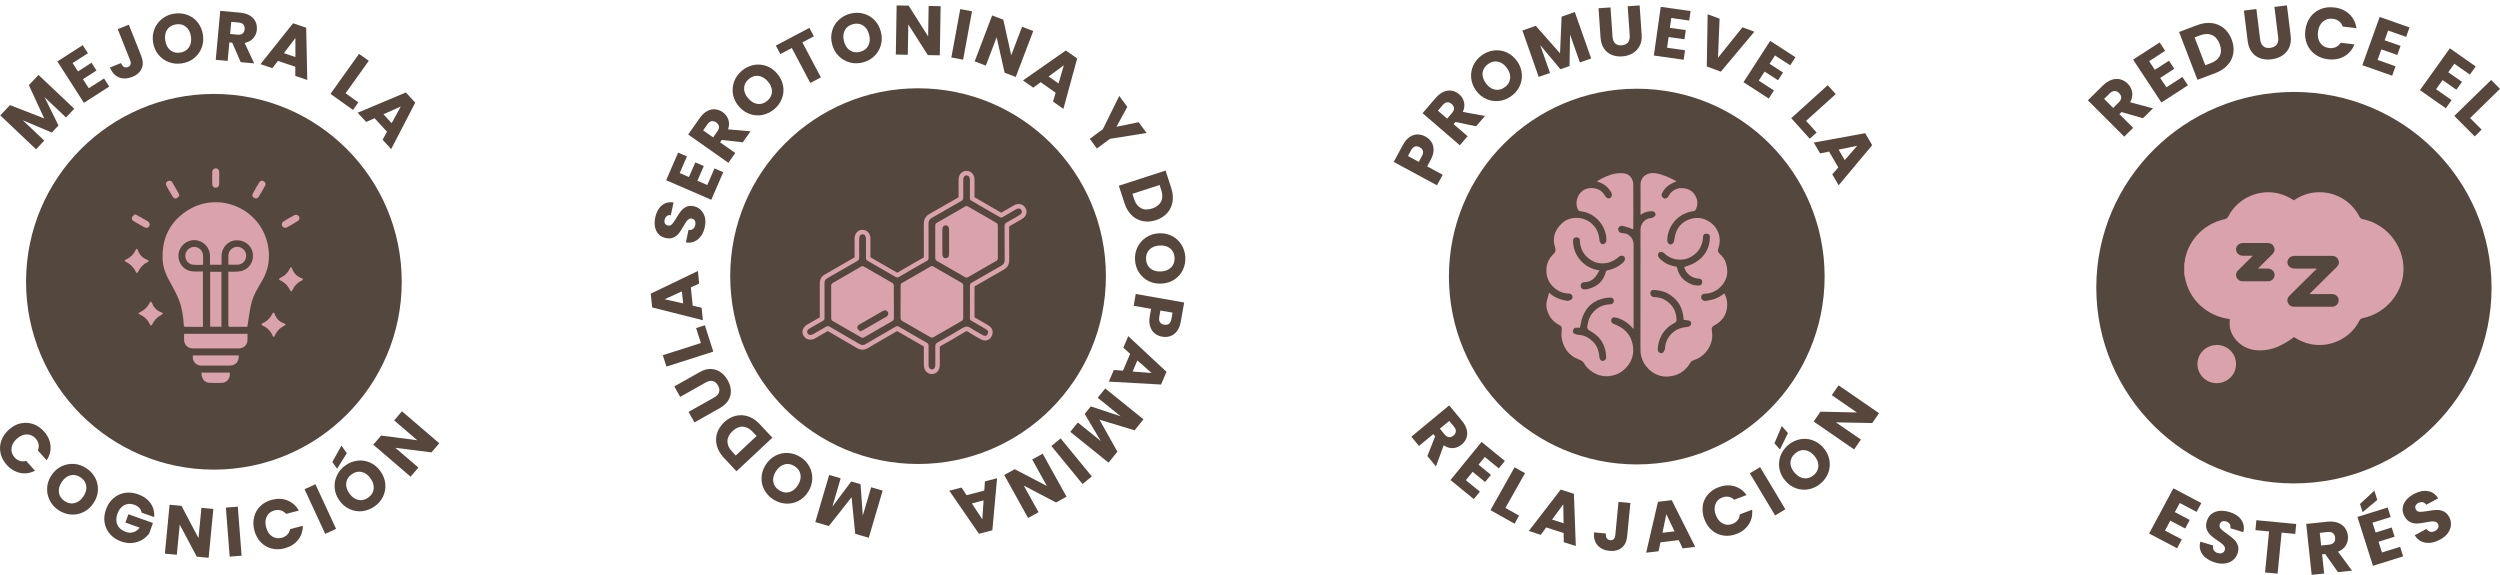 <svg xmlns="http://www.w3.org/2000/svg" fill="none" viewBox="0 0 461 106" height="106" width="461">
<path fill="#54473D" d="M39.442 86.6C58.573 86.6 74.082 71.091 74.082 51.96C74.082 32.829 58.573 17.32 39.442 17.32C20.311 17.32 4.802 32.829 4.802 51.96C4.802 71.091 20.311 86.6 39.442 86.6Z"></path>
<path fill="#56463B" d="M3.792 78.08C4.572 77.9 5.342 77.94 6.092 78.19C6.842 78.44 7.512 78.9 8.102 79.55C8.822 80.35 9.222 81.23 9.312 82.18C9.402 83.13 9.162 84.03 8.602 84.87L6.982 83.06C7.142 82.67 7.192 82.29 7.112 81.91C7.042 81.53 6.862 81.18 6.582 80.87C6.132 80.36 5.582 80.11 4.952 80.11C4.322 80.11 3.702 80.38 3.112 80.9C2.522 81.43 2.192 82.01 2.122 82.64C2.052 83.27 2.242 83.84 2.692 84.35C2.972 84.66 3.302 84.88 3.672 84.99C4.042 85.11 4.422 85.1 4.832 84.99L6.452 86.8C5.552 87.26 4.632 87.4 3.702 87.2C2.772 87 1.942 86.51 1.232 85.71C0.642 85.06 0.272 84.34 0.102 83.56C-0.068 82.78 -0.028 82.02 0.242 81.26C0.512 80.5 0.962 79.83 1.632 79.23C2.302 78.63 3.022 78.24 3.802 78.06L3.792 78.08Z"></path>
<path fill="#56463B" d="M9.172 92.27C8.802 91.55 8.642 90.77 8.692 89.95C8.742 89.13 9.012 88.35 9.512 87.61C10.002 86.87 10.622 86.33 11.362 85.98C12.102 85.63 12.882 85.49 13.692 85.55C14.502 85.62 15.262 85.89 15.972 86.37C16.682 86.85 17.212 87.45 17.582 88.17C17.952 88.89 18.102 89.66 18.052 90.48C18.002 91.3 17.722 92.07 17.222 92.8C16.732 93.54 16.112 94.08 15.372 94.44C14.632 94.8 13.862 94.94 13.052 94.88C12.242 94.81 11.492 94.54 10.782 94.07C10.072 93.6 9.532 92.99 9.172 92.27ZM13.762 92.77C14.392 92.61 14.932 92.21 15.372 91.55C15.822 90.89 16.002 90.23 15.902 89.6C15.812 88.96 15.462 88.44 14.862 88.03C14.252 87.62 13.642 87.49 13.012 87.64C12.382 87.79 11.852 88.2 11.392 88.87C10.942 89.53 10.772 90.19 10.862 90.83C10.952 91.47 11.312 91.99 11.912 92.4C12.512 92.8 13.132 92.93 13.762 92.77Z"></path>
<path fill="#56463B" d="M26.122 94.55C26.072 94.21 25.922 93.92 25.692 93.66C25.452 93.41 25.142 93.21 24.752 93.07C24.082 92.83 23.462 92.86 22.902 93.16C22.342 93.46 21.922 93.98 21.662 94.71C21.382 95.5 21.372 96.19 21.642 96.78C21.912 97.37 22.422 97.8 23.162 98.07C23.672 98.25 24.152 98.28 24.592 98.14C25.042 98.01 25.432 97.72 25.762 97.3L23.122 96.36L23.672 94.83L28.202 96.44L27.512 98.37C27.172 98.83 26.742 99.22 26.212 99.54C25.682 99.85 25.092 100.05 24.422 100.12C23.752 100.19 23.062 100.1 22.352 99.85C21.512 99.55 20.822 99.1 20.292 98.49C19.762 97.89 19.432 97.19 19.292 96.4C19.152 95.61 19.242 94.8 19.542 93.95C19.842 93.11 20.292 92.42 20.902 91.89C21.512 91.36 22.202 91.03 22.992 90.89C23.782 90.76 24.592 90.84 25.442 91.14C26.462 91.5 27.242 92.06 27.762 92.8C28.282 93.54 28.512 94.39 28.422 95.35L26.122 94.53V94.55Z"></path>
<path fill="#56463B" d="M38.482 102.86L36.282 102.65L33.142 96.73L32.602 102.3L30.402 102.09L31.272 93.07L33.472 93.28L36.602 99.23L37.142 93.64L39.342 93.85L38.472 102.87L38.482 102.86Z"></path>
<path fill="#56463B" d="M43.852 93.43L44.552 102.47L42.352 102.64L41.652 93.6L43.852 93.43Z"></path>
<path fill="#56463B" d="M46.862 95.32C47.062 94.54 47.442 93.88 48.012 93.32C48.582 92.77 49.292 92.38 50.142 92.16C51.182 91.89 52.142 91.93 53.032 92.29C53.912 92.65 54.612 93.27 55.102 94.15L52.752 94.76C52.482 94.44 52.162 94.22 51.792 94.12C51.422 94.02 51.032 94.01 50.622 94.12C49.962 94.29 49.492 94.66 49.202 95.22C48.912 95.78 48.872 96.45 49.072 97.22C49.272 97.99 49.632 98.55 50.162 98.9C50.692 99.25 51.282 99.34 51.942 99.17C52.352 99.06 52.692 98.87 52.962 98.6C53.232 98.33 53.412 97.98 53.492 97.57L55.842 96.96C55.842 97.98 55.542 98.85 54.942 99.59C54.342 100.33 53.522 100.83 52.482 101.11C51.632 101.33 50.822 101.34 50.052 101.14C49.282 100.94 48.622 100.55 48.072 99.97C47.522 99.39 47.132 98.67 46.902 97.81C46.672 96.94 46.662 96.12 46.862 95.34V95.32Z"></path>
<path fill="#56463B" d="M58.162 89.29L61.972 97.52L59.972 98.45L56.162 90.22L58.162 89.29Z"></path>
<path fill="#56463B" d="M63.952 83.57L62.162 86.43L61.282 85.19L62.962 82.17L63.952 83.57ZM66.812 94.26C66.002 94.35 65.222 94.22 64.472 93.88C63.722 93.54 63.092 93.01 62.582 92.29C62.072 91.57 61.782 90.8 61.712 89.98C61.642 89.16 61.792 88.39 62.142 87.65C62.492 86.92 63.012 86.31 63.712 85.81C64.412 85.32 65.162 85.03 65.972 84.94C66.782 84.85 67.552 84.98 68.292 85.32C69.032 85.66 69.662 86.19 70.172 86.92C70.682 87.64 70.972 88.41 71.052 89.23C71.122 90.05 70.982 90.82 70.642 91.55C70.292 92.28 69.772 92.89 69.072 93.38C68.372 93.87 67.622 94.16 66.812 94.25V94.26ZM68.902 90.16C68.982 89.52 68.792 88.87 68.332 88.22C67.872 87.57 67.322 87.17 66.692 87.03C66.062 86.89 65.452 87.03 64.862 87.45C64.262 87.87 63.922 88.4 63.842 89.04C63.762 89.68 63.952 90.33 64.422 90.99C64.882 91.64 65.432 92.04 66.062 92.18C66.692 92.32 67.302 92.18 67.902 91.76C68.492 91.34 68.822 90.81 68.902 90.17V90.16Z"></path>
<path fill="#56463B" d="M81.002 81.74L79.562 83.42L72.912 82.58L77.152 86.22L75.712 87.9L68.832 82L70.272 80.32L76.942 81.18L72.682 77.52L74.122 75.84L81.002 81.74Z"></path>
<path fill="#56463B" d="M7.102 13.82L13.692 20.05L12.172 21.66L8.222 17.93L10.782 23.14L9.562 24.44L4.202 22.18L8.162 25.92L6.652 27.53L0.052 21.28L1.842 19.38L8.152 21.84L5.322 15.7L7.102 13.81V13.82Z"></path>
<path fill="#56463B" d="M13.392 11.63L14.382 13.17L16.872 11.57L17.792 13L15.302 14.6L16.372 16.27L19.182 14.47L20.142 15.96L15.472 18.96L10.582 11.33L15.252 8.33L16.212 9.82L13.392 11.62V11.63Z"></path>
<path fill="#56463B" d="M23.762 4.57L26.042 10.31C26.392 11.2 26.422 11.98 26.112 12.66C25.802 13.34 25.222 13.85 24.382 14.18C23.492 14.53 22.682 14.56 21.942 14.27C21.212 13.98 20.652 13.37 20.282 12.44L22.322 11.63C22.462 11.98 22.642 12.22 22.862 12.34C23.082 12.46 23.322 12.47 23.592 12.36C23.842 12.26 24.002 12.11 24.072 11.89C24.142 11.67 24.122 11.42 23.992 11.11L21.712 5.37L23.762 4.55V4.57Z"></path>
<path fill="#56463B" d="M31.112 11.45C30.352 11.16 29.712 10.7 29.192 10.06C28.672 9.42 28.352 8.66 28.222 7.78C28.092 6.9 28.182 6.08 28.492 5.32C28.802 4.56 29.282 3.93 29.922 3.44C30.572 2.94 31.312 2.63 32.152 2.51C32.992 2.39 33.802 2.47 34.562 2.75C35.322 3.04 35.952 3.5 36.462 4.14C36.972 4.78 37.292 5.54 37.422 6.41C37.552 7.28 37.462 8.11 37.162 8.87C36.862 9.63 36.382 10.26 35.742 10.76C35.102 11.26 34.362 11.57 33.512 11.69C32.672 11.82 31.862 11.73 31.102 11.45H31.112ZM34.842 8.73C35.202 8.19 35.322 7.53 35.212 6.74C35.092 5.95 34.782 5.35 34.282 4.94C33.782 4.53 33.172 4.38 32.462 4.49C31.742 4.6 31.192 4.92 30.832 5.45C30.472 5.98 30.352 6.65 30.472 7.45C30.592 8.24 30.892 8.84 31.402 9.25C31.902 9.66 32.512 9.81 33.232 9.7C33.942 9.59 34.482 9.27 34.842 8.73Z"></path>
<path fill="#56463B" d="M44.382 11.45L42.822 7.87L42.292 7.82L41.982 11.23L39.782 11.03L40.612 2L44.302 2.34C45.012 2.41 45.612 2.58 46.092 2.88C46.572 3.17 46.912 3.55 47.122 4.01C47.332 4.47 47.412 4.96 47.362 5.49C47.302 6.09 47.092 6.61 46.702 7.05C46.322 7.49 45.792 7.78 45.112 7.92L46.872 11.69L44.392 11.46L44.382 11.45ZM42.442 6.27L43.802 6.39C44.202 6.43 44.512 6.36 44.732 6.18C44.952 6 45.082 5.73 45.112 5.37C45.142 5.03 45.072 4.75 44.882 4.53C44.702 4.31 44.402 4.19 44.002 4.15L42.642 4.03L42.432 6.27H42.442Z"></path>
<path fill="#56463B" d="M54.462 12.31L51.252 11.23L50.222 12.57L48.032 11.83L54.042 4.29L56.462 5.11L56.662 14.75L54.452 14V12.31H54.462ZM54.472 7.01L52.352 9.8L54.472 10.52V7.01Z"></path>
<path fill="#56463B" d="M63.732 17.2L66.082 18.88L65.092 20.27L60.942 17.31L66.202 9.93L68.002 11.21L63.722 17.2H63.732Z"></path>
<path fill="#56463B" d="M71.362 24.29L69.072 21.8L67.522 22.49L65.952 20.79L74.842 17.05L76.572 18.93L72.132 27.49L70.552 25.77L71.362 24.29ZM72.222 22.72L73.902 19.64L70.712 21.07L72.222 22.71V22.72Z"></path>
<path fill="#DAA2AB" d="M45.612 60.26C44.512 60.26 43.412 60.26 42.312 60.26C42.242 60.26 42.142 60.14 42.112 60.05C42.072 59.96 42.102 59.84 42.102 59.74C42.102 56.71 42.102 53.68 42.102 50.64V50.1C42.512 50.1 42.912 50.12 43.302 50.1C43.732 50.07 44.182 50.07 44.592 49.96C46.042 49.55 46.892 48.09 46.592 46.58C46.312 45.13 44.952 44.17 43.372 44.32C42.002 44.44 40.882 45.7 40.852 47.14C40.852 47.69 40.852 48.25 40.852 48.82H38.722C38.722 48.26 38.732 47.71 38.722 47.16C38.662 45.03 36.502 43.67 34.592 44.55C33.432 45.09 32.742 46.35 32.932 47.61C33.122 48.89 34.152 49.92 35.452 50.04C36.092 50.1 36.742 50.05 37.422 50.05V60.27C36.842 60.27 36.272 60.27 35.692 60.27C35.232 60.27 34.762 60.25 34.302 60.27C33.982 60.29 33.902 60.18 33.882 59.87C33.792 58.31 33.572 56.76 32.992 55.3C32.572 54.26 32.062 53.26 31.502 52.29C30.752 50.97 30.102 49.61 30.002 48.07C29.762 44.17 31.182 41.03 34.462 38.88C40.282 35.07 48.122 38.44 49.412 45.27C49.842 47.54 49.542 49.72 48.352 51.74C47.542 53.12 46.682 54.49 46.322 56.06C46.032 57.33 45.872 58.63 45.662 59.92C45.642 60.02 45.632 60.13 45.612 60.27V60.26Z"></path>
<path fill="#DAA2AB" d="M45.632 61.55C45.632 62 45.662 62.43 45.632 62.85C45.572 63.6 44.892 64.24 44.092 64.24C41.222 64.25 38.352 64.25 35.482 64.24C34.672 64.24 34.022 63.62 33.952 62.81C33.912 62.41 33.952 62 33.952 61.55H45.642H45.632Z"></path>
<path fill="#DAA2AB" d="M40.832 60.25H38.752V50.12H40.832V60.25Z"></path>
<path fill="#DAA2AB" d="M44.012 65.53C44.112 66.67 43.432 67.42 42.332 67.42C40.602 67.42 38.862 67.42 37.132 67.42C36.102 67.42 35.392 66.57 35.562 65.53H44.012Z"></path>
<path fill="#DAA2AB" d="M37.452 48.83C36.822 48.83 36.262 48.86 35.692 48.83C34.802 48.78 34.132 48.01 34.172 47.12C34.212 46.24 34.952 45.52 35.822 45.53C36.712 45.53 37.442 46.27 37.452 47.18C37.452 47.72 37.452 48.26 37.452 48.84V48.83Z"></path>
<path fill="#DAA2AB" d="M42.122 48.82C42.122 48.18 42.082 47.58 42.122 46.99C42.192 46.13 42.962 45.48 43.792 45.51C44.652 45.55 45.362 46.24 45.392 47.07C45.422 47.97 44.782 48.74 43.902 48.8C43.322 48.84 42.742 48.8 42.122 48.8V48.82Z"></path>
<path fill="#DAA2AB" d="M37.162 68.71H42.362C42.562 69.65 41.872 70.57 40.932 70.6C40.162 70.62 39.402 70.62 38.632 70.6C37.722 70.57 37.092 69.77 37.162 68.71Z"></path>
<path fill="#DAA2AB" d="M50.462 62.15C50.372 62.04 50.302 61.97 50.262 61.88C49.882 61.02 49.262 60.4 48.402 60.02C48.322 59.98 48.212 59.88 48.212 59.81C48.212 59.74 48.332 59.65 48.412 59.61C49.242 59.24 49.842 58.63 50.242 57.82C50.282 57.74 50.382 57.66 50.462 57.64C50.502 57.64 50.602 57.75 50.622 57.83C50.932 58.75 51.542 59.35 52.452 59.66C52.532 59.69 52.652 59.79 52.642 59.83C52.622 59.92 52.542 60.01 52.462 60.05C51.632 60.45 51.032 61.07 50.652 61.92C50.622 62 50.542 62.05 50.462 62.16V62.15Z"></path>
<path fill="#DAA2AB" d="M25.222 45.84C25.302 45.95 25.382 46.02 25.412 46.1C25.722 47.02 26.332 47.62 27.242 47.94C27.322 47.97 27.432 48.07 27.422 48.1C27.402 48.19 27.322 48.29 27.242 48.32C26.422 48.71 25.832 49.33 25.452 50.15C25.412 50.23 25.302 50.34 25.242 50.34C25.162 50.34 25.082 50.22 25.042 50.13C24.652 49.29 24.042 48.68 23.202 48.29C23.122 48.25 23.012 48.16 23.002 48.09C23.002 48.02 23.112 47.92 23.192 47.88C24.022 47.5 24.632 46.91 25.022 46.08C25.062 46 25.132 45.94 25.222 45.83V45.84Z"></path>
<path fill="#DAA2AB" d="M53.662 49.22C53.752 49.35 53.832 49.42 53.862 49.5C54.172 50.42 54.782 51.02 55.692 51.32C55.762 51.34 55.882 51.45 55.872 51.49C55.852 51.58 55.772 51.67 55.692 51.71C54.872 52.1 54.282 52.71 53.902 53.54C53.862 53.62 53.762 53.68 53.692 53.75C53.622 53.68 53.532 53.62 53.492 53.54C53.102 52.69 52.482 52.07 51.632 51.68C51.552 51.64 51.442 51.53 51.452 51.47C51.452 51.4 51.572 51.31 51.652 51.27C52.462 50.89 53.072 50.32 53.452 49.51C53.492 49.42 53.572 49.35 53.672 49.22H53.662Z"></path>
<path fill="#DAA2AB" d="M25.482 57.78C25.652 57.67 25.762 57.6 25.872 57.54C26.622 57.18 27.192 56.63 27.572 55.88C27.632 55.77 27.732 55.69 27.812 55.59C27.892 55.68 28.002 55.77 28.042 55.88C28.352 56.73 28.922 57.3 29.782 57.6C29.882 57.64 29.962 57.73 30.052 57.8C29.962 57.89 29.892 58 29.782 58.05C29.012 58.44 28.442 59.02 28.072 59.81C28.032 59.91 27.922 59.97 27.852 60.05C27.782 59.98 27.682 59.92 27.642 59.84C27.252 58.98 26.632 58.37 25.772 57.98C25.692 57.94 25.632 57.88 25.482 57.77V57.78Z"></path>
<path fill="#DAA2AB" d="M47.292 36.6C46.732 36.6 46.392 36.15 46.592 35.76C46.982 35.01 47.402 34.28 47.852 33.57C48.032 33.28 48.372 33.26 48.662 33.44C48.952 33.62 49.072 33.91 48.902 34.22C48.512 34.94 48.102 35.64 47.672 36.34C47.582 36.49 47.362 36.55 47.292 36.6Z"></path>
<path fill="#DAA2AB" d="M24.892 39.53C25.132 39.63 25.272 39.67 25.392 39.74C25.992 40.08 26.582 40.42 27.182 40.77C27.592 41.01 27.712 41.35 27.522 41.69C27.322 42.04 26.962 42.11 26.522 41.86C25.902 41.51 25.282 41.15 24.662 40.79C24.362 40.61 24.222 40.32 24.372 40.02C24.472 39.81 24.722 39.68 24.882 39.53H24.892Z"></path>
<path fill="#DAA2AB" d="M55.232 40.35C55.162 40.44 55.062 40.67 54.892 40.77C54.252 41.17 53.602 41.54 52.942 41.91C52.592 42.1 52.222 42 52.042 41.69C51.862 41.38 51.962 41.01 52.302 40.81C52.952 40.42 53.602 40.04 54.262 39.69C54.722 39.44 55.242 39.75 55.232 40.35Z"></path>
<path fill="#DAA2AB" d="M33.102 36.04C32.932 36.22 32.792 36.45 32.592 36.55C32.342 36.68 32.052 36.59 31.892 36.34C31.462 35.64 31.042 34.94 30.662 34.21C30.502 33.92 30.602 33.61 30.902 33.42C31.162 33.25 31.552 33.29 31.722 33.56C32.162 34.27 32.562 34.99 32.972 35.72C33.012 35.78 33.002 35.87 33.012 35.95L33.102 36.04Z"></path>
<path fill="#DAA2AB" d="M40.422 32.85C40.422 33.22 40.432 33.59 40.422 33.96C40.402 34.38 40.152 34.62 39.782 34.62C39.422 34.62 39.142 34.37 39.142 33.96C39.122 33.21 39.122 32.46 39.142 31.7C39.142 31.3 39.422 31.04 39.782 31.04C40.152 31.04 40.402 31.28 40.422 31.7C40.442 32.08 40.422 32.46 40.422 32.85Z"></path>
<path fill="#54473D" d="M169.29 85.56C188.421 85.56 203.93 70.051 203.93 50.92C203.93 31.789 188.421 16.28 169.29 16.28C150.159 16.28 134.65 31.789 134.65 50.92C134.65 70.051 150.159 85.56 169.29 85.56Z"></path>
<path fill="#56463B" d="M150.34 96.28L152.9 87.58L155.02 88.2L153.49 93.42L156.97 88.78L158.68 89.28L159.1 95.08L160.64 89.85L162.76 90.47L160.2 99.17L157.7 98.43L157.03 91.69L152.84 97L150.35 96.27L150.34 96.28Z"></path>
<path fill="#56463B" d="M149.25 86.03C149.64 86.75 149.81 87.52 149.78 88.34C149.75 89.16 149.5 89.95 149.02 90.7C148.54 91.45 147.94 92.01 147.21 92.38C146.48 92.75 145.71 92.91 144.89 92.86C144.08 92.81 143.31 92.56 142.6 92.1C141.89 91.64 141.33 91.05 140.95 90.34C140.56 89.62 140.39 88.86 140.43 88.04C140.47 87.22 140.72 86.44 141.2 85.7C141.68 84.95 142.28 84.39 143.01 84.02C143.74 83.64 144.51 83.48 145.32 83.53C146.13 83.58 146.89 83.83 147.61 84.29C148.33 84.75 148.88 85.34 149.26 86.05L149.25 86.03ZM144.66 85.64C144.03 85.81 143.51 86.23 143.08 86.9C142.65 87.57 142.49 88.23 142.6 88.87C142.71 89.51 143.07 90.02 143.68 90.41C144.3 90.8 144.92 90.92 145.54 90.75C146.16 90.59 146.69 90.16 147.13 89.48C147.56 88.81 147.72 88.15 147.61 87.51C147.5 86.87 147.14 86.36 146.52 85.96C145.91 85.57 145.29 85.46 144.67 85.63L144.66 85.64Z"></path>
<path fill="#56463B" d="M132.19 82.2C131.98 81.42 131.99 80.65 132.22 79.9C132.45 79.15 132.9 78.47 133.55 77.85C134.2 77.25 134.91 76.85 135.68 76.67C136.45 76.49 137.22 76.53 137.99 76.79C138.76 77.06 139.46 77.54 140.11 78.23L142.43 80.71L135.8 86.9L133.48 84.42C132.83 83.72 132.4 82.98 132.19 82.2ZM136.98 78.68C136.33 78.65 135.7 78.92 135.09 79.49C134.48 80.06 134.16 80.67 134.14 81.33C134.12 81.99 134.39 82.62 134.96 83.23L135.67 84L139.52 80.4L138.81 79.64C138.24 79.03 137.63 78.71 136.98 78.68Z"></path>
<path fill="#56463B" d="M126.97 75.95L131.7 73.29C132.17 73.02 132.47 72.7 132.59 72.33C132.71 71.95 132.65 71.54 132.4 71.09C132.15 70.64 131.83 70.37 131.44 70.27C131.05 70.17 130.62 70.26 130.15 70.52L125.42 73.18L124.34 71.26L129.05 68.6C129.76 68.2 130.44 68.02 131.09 68.04C131.75 68.07 132.34 68.26 132.87 68.63C133.4 69 133.84 69.49 134.19 70.12C134.54 70.74 134.73 71.37 134.77 72C134.81 72.63 134.65 73.22 134.32 73.79C133.99 74.36 133.47 74.83 132.77 75.23L128.06 77.89L126.98 75.97L126.97 75.95Z"></path>
<path fill="#56463B" d="M129.24 63.25L128.36 60.5L129.98 59.98L131.53 64.84L122.89 67.6L122.22 65.5L129.23 63.26L129.24 63.25Z"></path>
<path fill="#56463B" d="M127.39 53L127.73 56.37L129.38 56.75L129.61 59.05L120.26 56.69L120 54.15L128.69 49.97L128.93 52.29L127.39 52.99V53ZM125.75 53.73L122.56 55.18L125.97 55.95L125.74 53.73H125.75Z"></path>
<path fill="#56463B" d="M129.26 43.5C128.94 43.97 128.54 44.31 128.06 44.53C127.58 44.75 127.05 44.8 126.47 44.7L126.96 42.4C127.3 42.44 127.57 42.38 127.78 42.22C127.99 42.06 128.13 41.83 128.2 41.52C128.27 41.2 128.25 40.93 128.14 40.72C128.03 40.5 127.85 40.37 127.59 40.31C127.37 40.26 127.17 40.3 127 40.41C126.83 40.53 126.67 40.68 126.53 40.88C126.39 41.08 126.22 41.36 126.02 41.73C125.72 42.26 125.44 42.69 125.19 43.02C124.94 43.35 124.61 43.6 124.21 43.79C123.81 43.98 123.33 44.01 122.77 43.89C121.95 43.71 121.36 43.28 121.03 42.58C120.69 41.88 120.62 41.05 120.83 40.09C121.04 39.11 121.44 38.38 122.04 37.88C122.64 37.38 123.35 37.2 124.2 37.34L123.7 39.68C123.41 39.64 123.16 39.69 122.96 39.85C122.76 40.01 122.62 40.24 122.55 40.54C122.49 40.8 122.52 41.03 122.62 41.22C122.72 41.41 122.91 41.53 123.17 41.59C123.46 41.65 123.71 41.57 123.93 41.33C124.15 41.09 124.41 40.71 124.72 40.18C125.04 39.65 125.32 39.22 125.58 38.9C125.84 38.58 126.16 38.33 126.55 38.14C126.94 37.95 127.4 37.91 127.93 38.03C128.44 38.14 128.87 38.36 129.22 38.71C129.57 39.06 129.83 39.5 129.97 40.04C130.11 40.58 130.11 41.18 129.97 41.85C129.83 42.5 129.6 43.06 129.28 43.52L129.26 43.5Z"></path>
<path fill="#56463B" d="M125.36 31.92L127.04 32.65L128.22 29.94L129.78 30.62L128.6 33.33L130.42 34.12L131.75 31.05L133.37 31.75L131.16 36.84L122.84 33.23L125.05 28.14L126.67 28.84L125.34 31.91L125.36 31.92Z"></path>
<path fill="#56463B" d="M136.97 26.24L133.09 25.81L132.78 26.24L135.58 28.21L134.31 30.02L126.9 24.8L129.03 21.77C129.44 21.19 129.89 20.76 130.39 20.49C130.89 20.22 131.38 20.11 131.88 20.16C132.38 20.21 132.85 20.38 133.28 20.69C133.77 21.04 134.11 21.49 134.3 22.04C134.49 22.59 134.48 23.19 134.26 23.85L138.4 24.21L136.96 26.25L136.97 26.24ZM131.5 25.34L132.29 24.22C132.52 23.89 132.62 23.58 132.57 23.3C132.52 23.02 132.35 22.78 132.06 22.57C131.78 22.37 131.5 22.3 131.22 22.35C130.94 22.4 130.68 22.59 130.45 22.92L129.66 24.04L131.5 25.33V25.34Z"></path>
<path fill="#56463B" d="M140.68 21.18C139.88 21.35 139.1 21.3 138.31 21.04C137.53 20.78 136.85 20.31 136.27 19.65C135.69 18.98 135.32 18.24 135.17 17.44C135.02 16.63 135.09 15.85 135.36 15.08C135.64 14.31 136.09 13.65 136.74 13.09C137.39 12.53 138.1 12.17 138.9 12C139.69 11.83 140.48 11.88 141.25 12.14C142.02 12.4 142.7 12.87 143.28 13.54C143.86 14.21 144.23 14.95 144.39 15.75C144.55 16.56 144.49 17.34 144.21 18.1C143.94 18.86 143.48 19.52 142.84 20.08C142.2 20.64 141.48 21 140.68 21.17V21.18ZM142.35 16.88C142.36 16.23 142.11 15.61 141.59 15.01C141.06 14.41 140.48 14.07 139.84 13.99C139.2 13.92 138.6 14.12 138.06 14.59C137.51 15.07 137.22 15.63 137.21 16.27C137.19 16.91 137.45 17.54 137.98 18.15C138.51 18.75 139.09 19.09 139.73 19.17C140.37 19.24 140.97 19.04 141.52 18.56C142.07 18.08 142.34 17.52 142.35 16.87V16.88Z"></path>
<path fill="#56463B" d="M149.25 5.14L150.08 6.7L147.96 7.82L151.37 14.27L149.42 15.3L146.01 8.85L143.89 9.97L143.06 8.41L149.26 5.13L149.25 5.14Z"></path>
<path fill="#56463B" d="M156.7 11.51C155.91 11.3 155.23 10.91 154.65 10.33C154.07 9.75 153.67 9.03 153.44 8.17C153.22 7.31 153.22 6.49 153.44 5.7C153.67 4.91 154.07 4.24 154.66 3.68C155.25 3.12 155.95 2.73 156.78 2.52C157.6 2.31 158.41 2.3 159.2 2.51C159.99 2.72 160.67 3.11 161.24 3.69C161.81 4.27 162.21 4.99 162.43 5.85C162.65 6.71 162.65 7.53 162.43 8.32C162.21 9.11 161.8 9.79 161.22 10.35C160.64 10.91 159.93 11.3 159.11 11.51C158.28 11.72 157.48 11.73 156.69 11.52L156.7 11.51ZM160.12 8.41C160.42 7.83 160.47 7.16 160.27 6.4C160.07 5.62 159.7 5.06 159.16 4.71C158.62 4.36 158 4.27 157.3 4.45C156.59 4.63 156.09 5.01 155.78 5.58C155.48 6.15 155.43 6.82 155.63 7.61C155.83 8.38 156.2 8.95 156.74 9.3C157.28 9.65 157.91 9.74 158.62 9.55C159.32 9.37 159.82 8.99 160.12 8.41Z"></path>
<path fill="#56463B" d="M173.3 10.2L171.09 10.16L167.49 4.51L167.4 10.1L165.19 10.06L165.34 1L167.55 1.04L171.15 6.72L171.24 1.1L173.45 1.14L173.3 10.2Z"></path>
<path fill="#56463B" d="M179.24 2.08L177.6 11L175.43 10.6L177.07 1.68L179.24 2.08Z"></path>
<path fill="#56463B" d="M187.31 14.19L185.25 13.41L183.78 6.87L181.79 12.1L179.73 11.32L182.95 2.85L185.01 3.63L186.47 10.19L188.47 4.94L190.53 5.72L187.31 14.19Z"></path>
<path fill="#56463B" d="M194.67 17.11L191.9 15.16L190.53 16.16L188.64 14.83L196.54 9.31L198.63 10.78L196.09 20.08L194.18 18.73L194.66 17.11H194.67ZM195.19 15.39L196.18 12.03L193.36 14.1L195.19 15.39Z"></path>
<path fill="#56463B" d="M211.43 24.52L204.68 25.6L202.27 27.38L200.96 25.6L203.37 23.82L206.39 17.69L207.88 19.71L205.87 23.38L209.96 22.53L211.43 24.52Z"></path>
<path fill="#56463B" d="M216.21 37.24C216.07 38.04 215.74 38.73 215.21 39.31C214.68 39.89 213.99 40.33 213.14 40.6C212.3 40.87 211.49 40.93 210.71 40.77C209.93 40.61 209.25 40.25 208.67 39.68C208.09 39.11 207.65 38.38 207.36 37.48L206.31 34.25L214.93 31.45L215.98 34.68C216.28 35.59 216.35 36.44 216.21 37.24ZM210.39 38.39C210.97 38.69 211.65 38.71 212.45 38.45C213.24 38.19 213.79 37.77 214.09 37.18C214.39 36.59 214.41 35.9 214.15 35.11L213.83 34.11L208.82 35.74L209.14 36.74C209.4 37.53 209.82 38.08 210.39 38.38V38.39Z"></path>
<path fill="#56463B" d="M209.76 45.58C210.11 44.85 210.63 44.25 211.32 43.79C212.01 43.33 212.79 43.07 213.67 43.02C214.55 42.97 215.36 43.13 216.09 43.5C216.82 43.87 217.4 44.4 217.84 45.09C218.28 45.78 218.52 46.54 218.57 47.39C218.62 48.24 218.47 49.03 218.12 49.77C217.77 50.51 217.25 51.09 216.57 51.54C215.89 51.99 215.11 52.24 214.22 52.3C213.34 52.35 212.53 52.19 211.79 51.83C211.06 51.46 210.47 50.93 210.03 50.25C209.59 49.57 209.35 48.8 209.3 47.95C209.25 47.1 209.4 46.31 209.75 45.58H209.76ZM212.15 49.52C212.66 49.92 213.31 50.1 214.1 50.06C214.9 50.01 215.52 49.76 215.98 49.29C216.43 48.83 216.63 48.23 216.59 47.51C216.55 46.78 216.27 46.21 215.78 45.81C215.28 45.4 214.63 45.23 213.82 45.27C213.02 45.32 212.4 45.57 211.94 46.04C211.48 46.51 211.29 47.1 211.33 47.83C211.37 48.55 211.65 49.12 212.16 49.52H212.15Z"></path>
<path fill="#56463B" d="M212.93 61.48C212.54 61.17 212.26 60.74 212.09 60.2C211.91 59.66 211.89 59.03 212.02 58.3L212.26 56.95L209.05 56.39L209.43 54.21L218.36 55.78L217.74 59.3C217.61 60.01 217.39 60.59 217.05 61.04C216.72 61.49 216.31 61.8 215.84 61.97C215.36 62.14 214.85 62.18 214.29 62.08C213.77 61.99 213.32 61.79 212.93 61.48ZM213.9 59.42C214.06 59.66 214.32 59.81 214.67 59.87C215.03 59.93 215.32 59.87 215.55 59.71C215.78 59.54 215.93 59.25 216.01 58.83L216.22 57.65L213.98 57.26L213.77 58.44C213.7 58.86 213.74 59.18 213.9 59.42Z"></path>
<path fill="#56463B" d="M207.07 68.36L208.4 65.25L207.14 64.12L208.05 61.99L215.1 68.56L214.1 70.91L204.47 70.37L205.39 68.22L207.08 68.35L207.07 68.36ZM208.86 68.51L212.35 68.78L209.73 66.46L208.85 68.52L208.86 68.51Z"></path>
<path fill="#56463B" d="M204.42 85.32L197.36 79.63L198.75 77.91L202.98 81.32L200.02 76.33L201.14 74.94L206.66 76.77L202.42 73.35L203.8 71.63L210.86 77.32L209.22 79.35L202.74 77.39L206.05 83.29L204.42 85.31V85.32Z"></path>
<path fill="#56463B" d="M199.62 89.25L193.87 82.24L195.58 80.84L201.33 87.85L199.62 89.25Z"></path>
<path fill="#56463B" d="M185.18 87.59L187.11 86.52L193.05 89.62L190.34 84.73L192.27 83.66L196.67 91.59L194.74 92.66L188.78 89.54L191.51 94.45L189.58 95.52L185.18 87.59Z"></path>
<path fill="#56463B" d="M178.23 91.32L181.5 90.46L181.62 88.77L183.86 88.18L182.99 97.78L180.52 98.43L175.05 90.49L177.31 89.9L178.24 91.31L178.23 91.32ZM179.21 92.83L181.14 95.76L181.37 92.27L179.21 92.84V92.83Z"></path>
<path fill="#DAA2AB" d="M166.06 55.65C166.06 56.63 166.07 57.62 166.06 58.6C166.06 58.89 166.14 59.05 166.4 59.2C168.12 60.18 169.84 61.17 171.55 62.17C171.78 62.31 171.94 62.29 172.16 62.16C173.87 61.16 175.59 60.17 177.31 59.19C177.53 59.06 177.62 58.92 177.62 58.66C177.61 56.66 177.61 54.67 177.62 52.67C177.62 52.43 177.56 52.29 177.34 52.16C175.6 51.17 173.86 50.16 172.12 49.15C171.92 49.04 171.78 49.03 171.58 49.15C169.85 50.16 168.11 51.17 166.36 52.16C166.13 52.29 166.06 52.45 166.07 52.7C166.08 53.68 166.07 54.67 166.07 55.65H166.06Z"></path>
<path fill="#DAA2AB" d="M178.22 32.35C178.22 32.35 178.23 32.35 178.24 32.35C178.61 32.36 178.85 32.66 178.85 33.14C178.85 34.27 178.85 35.4 178.85 36.54C178.85 36.76 178.91 36.9 179.12 37.01C180.88 38.01 182.63 39.02 184.37 40.04C184.46 40.1 184.54 40.12 184.62 40.12C184.71 40.12 184.8 40.08 184.91 40.02C185.72 39.54 186.54 39.07 187.36 38.6C187.54 38.5 187.7 38.45 187.85 38.45C188.07 38.45 188.25 38.56 188.36 38.76C188.54 39.1 188.42 39.41 187.98 39.67C187.2 40.13 186.42 40.59 185.63 41.02C185.33 41.18 185.24 41.38 185.24 41.71C185.26 43.79 185.24 45.87 185.26 47.94C185.26 48.45 185.08 48.74 184.65 48.99C182.83 50.02 181.03 51.08 179.21 52.11C178.94 52.26 178.85 52.42 178.85 52.73C178.87 54.7 178.86 56.67 178.85 58.64C178.85 58.9 178.93 59.05 179.16 59.17C180.04 59.66 180.92 60.17 181.79 60.69C181.96 60.79 182.17 60.97 182.2 61.14C182.23 61.34 182.15 61.62 182.01 61.78C181.91 61.89 181.79 61.94 181.67 61.94C181.55 61.94 181.41 61.89 181.28 61.82C180.52 61.38 179.73 60.98 179.01 60.49C178.74 60.31 178.5 60.22 178.27 60.22C178.04 60.22 177.77 60.31 177.48 60.49C175.98 61.42 174.43 62.29 172.89 63.15C172.56 63.33 172.46 63.54 172.47 63.9C172.49 65.03 172.47 66.16 172.47 67.3C172.47 67.81 172.23 68.11 171.85 68.11C171.46 68.11 171.23 67.81 171.23 67.3C171.23 66.11 171.23 64.93 171.23 63.74C171.23 63.48 171.14 63.34 170.92 63.21C169.21 62.24 167.5 61.25 165.8 60.26C165.67 60.19 165.56 60.15 165.45 60.15C165.34 60.15 165.23 60.19 165.11 60.26C163.28 61.33 161.44 62.37 159.62 63.45C159.42 63.57 159.24 63.62 159.06 63.62C158.87 63.62 158.68 63.56 158.48 63.43C156.67 62.36 154.84 61.33 153.03 60.26C152.9 60.18 152.78 60.14 152.66 60.14C152.54 60.14 152.43 60.18 152.3 60.26C151.52 60.73 150.73 61.16 149.94 61.61C149.75 61.72 149.57 61.77 149.42 61.77C149.21 61.77 149.05 61.67 148.93 61.48C148.73 61.14 148.86 60.8 149.32 60.54C150.13 60.08 150.93 59.61 151.75 59.16C151.96 59.04 152.05 58.91 152.04 58.66C152.03 57.57 152.04 56.48 152.04 55.38C152.04 54.31 152.05 53.25 152.04 52.18C152.04 51.77 152.18 51.51 152.54 51.31C154.38 50.26 156.2 49.19 158.04 48.15C158.33 47.99 158.45 47.81 158.44 47.47C158.42 46.31 158.43 45.15 158.44 43.99C158.44 43.5 158.68 43.2 159.06 43.2H159.08C159.45 43.21 159.68 43.51 159.68 43.99C159.68 45.18 159.68 46.36 159.68 47.55C159.68 47.81 159.75 47.96 159.98 48.09C161.71 49.08 163.44 50.08 165.17 51.08C165.28 51.14 165.37 51.17 165.46 51.17C165.55 51.17 165.65 51.14 165.75 51.08C167.47 50.07 169.2 49.07 170.94 48.09C171.18 47.96 171.23 47.8 171.23 47.55C171.23 45.45 171.23 43.34 171.22 41.24C171.22 40.74 171.38 40.43 171.82 40.18C173.65 39.15 175.46 38.08 177.29 37.04C177.54 36.9 177.63 36.74 177.63 36.45C177.61 35.34 177.63 34.24 177.63 33.13C177.63 32.64 177.87 32.33 178.25 32.33M178.22 31.51C177.37 31.51 176.76 32.2 176.76 33.15V33.78C176.76 34.65 176.76 35.51 176.76 36.38C175.97 36.83 175.21 37.27 174.44 37.71C173.42 38.3 172.4 38.89 171.38 39.46C170.68 39.86 170.34 40.45 170.35 41.26C170.36 42.54 170.36 43.81 170.36 45.09C170.36 45.88 170.36 46.67 170.36 47.45C168.92 48.27 167.35 49.18 165.44 50.29C163.57 49.2 162 48.29 160.51 47.44C160.51 46.45 160.51 45.47 160.51 44.5V44.01C160.51 43.08 159.92 42.41 159.09 42.38H159.04C158.19 42.38 157.58 43.07 157.58 44.02V44.78C157.58 45.66 157.57 46.56 157.58 47.46C156.63 48 155.69 48.54 154.75 49.09C153.87 49.6 152.99 50.11 152.1 50.61C151.47 50.97 151.16 51.51 151.17 52.23C151.18 52.99 151.17 53.75 151.17 54.5V56.27C151.17 57.02 151.17 57.77 151.17 58.52C150.57 58.86 149.97 59.2 149.38 59.54L148.88 59.83C148.31 60.16 148.1 60.57 148.02 60.85C147.92 61.21 147.98 61.59 148.19 61.93C148.46 62.38 148.9 62.64 149.41 62.64C149.71 62.64 150.03 62.55 150.35 62.37L150.89 62.06C151.47 61.73 152.06 61.4 152.65 61.05C153.5 61.55 154.32 62.02 155.14 62.5C156.11 63.06 157.07 63.61 158.03 64.18C158.38 64.38 158.71 64.48 159.04 64.48C159.37 64.48 159.7 64.38 160.03 64.19C161.02 63.6 162.02 63.03 163.02 62.45C163.82 61.99 164.63 61.52 165.43 61.05C167.01 61.97 168.66 62.93 170.36 63.89C170.36 64.82 170.36 65.74 170.36 66.66V67.31C170.36 68.28 170.97 68.97 171.83 68.97C172.69 68.97 173.3 68.29 173.3 67.31V66.53C173.3 65.67 173.3 64.78 173.3 63.89L173.34 63.87C174.85 63.02 176.41 62.15 177.91 61.22C178.12 61.09 178.21 61.07 178.25 61.07C178.31 61.07 178.4 61.11 178.52 61.19C179.07 61.56 179.64 61.88 180.19 62.19C180.41 62.31 180.63 62.43 180.85 62.56C181.11 62.71 181.39 62.79 181.66 62.79C182.05 62.79 182.4 62.63 182.65 62.34C182.95 61.99 183.1 61.46 183.03 61.01C182.94 60.48 182.49 60.14 182.22 59.98C181.42 59.5 180.6 59.02 179.7 58.52C179.71 56.43 179.71 54.57 179.7 52.82C180.54 52.34 181.36 51.87 182.17 51.4C183.13 50.84 184.1 50.29 185.06 49.74C185.77 49.34 186.11 48.75 186.1 47.94C186.09 46.79 186.09 45.65 186.09 44.5C186.09 43.58 186.09 42.66 186.09 41.74C186.75 41.38 187.38 41.01 187.99 40.66L188.41 40.41C189.42 39.82 189.42 38.94 189.11 38.37C188.85 37.89 188.39 37.62 187.86 37.62C187.56 37.62 187.25 37.71 186.95 37.88C186.17 38.33 185.4 38.77 184.63 39.22C183.09 38.32 181.48 37.39 179.7 36.37C179.7 35.34 179.7 34.33 179.7 33.31V33.14C179.7 32.21 179.11 31.53 178.27 31.51H178.22Z"></path>
<path fill="#DAA2AB" d="M184 44.62C184 43.62 184 42.62 184 41.62C184 41.36 183.93 41.21 183.7 41.08C181.97 40.09 180.24 39.09 178.52 38.09C178.31 37.97 178.15 37.97 177.94 38.09C176.22 39.1 174.49 40.1 172.76 41.08C172.53 41.21 172.46 41.36 172.46 41.62C172.47 43.6 172.47 45.59 172.46 47.57C172.46 47.85 172.56 47.99 172.79 48.13C174.5 49.11 176.21 50.09 177.9 51.08C178.14 51.22 178.31 51.23 178.55 51.08C180.26 50.08 181.98 49.09 183.7 48.11C183.93 47.98 184 47.83 184 47.57C183.99 46.58 184 45.6 184 44.61V44.62ZM175.01 44.62C175.01 45.37 175.01 46.11 175.01 46.86C175.01 47.35 174.78 47.61 174.38 47.61C173.98 47.61 173.77 47.34 173.77 46.84C173.77 45.33 173.77 43.83 173.77 42.32C173.77 41.85 174.02 41.55 174.4 41.56C174.78 41.56 175.01 41.86 175.01 42.34C175.01 43.1 175.01 43.86 175.01 44.62Z"></path>
<path fill="#DAA2AB" d="M164.82 55.67C164.82 54.69 164.81 53.7 164.82 52.72C164.82 52.42 164.72 52.27 164.47 52.13C162.76 51.16 161.06 50.17 159.36 49.18C159.14 49.05 158.98 49.04 158.75 49.18C157.03 50.19 155.3 51.18 153.57 52.17C153.36 52.29 153.27 52.42 153.27 52.67C153.28 54.68 153.28 56.69 153.27 58.7C153.27 58.95 153.36 59.08 153.57 59.2C155.31 60.2 157.05 61.2 158.79 62.21C159 62.33 159.14 62.31 159.33 62.21C161.06 61.2 162.8 60.19 164.55 59.2C164.77 59.08 164.83 58.93 164.83 58.69C164.82 57.69 164.83 56.69 164.83 55.7L164.82 55.67ZM158.62 61.1C158.45 60.93 158.23 60.79 158.13 60.59C158.01 60.33 158.12 60.06 158.37 59.9C158.62 59.74 158.87 59.6 159.13 59.46C160.34 58.76 161.55 58.07 162.75 57.37C163.08 57.18 163.38 57.14 163.65 57.44C163.92 57.74 163.82 58.17 163.42 58.41C162.78 58.79 162.13 59.16 161.49 59.53C160.73 59.97 159.97 60.41 159.21 60.84C159.05 60.93 158.88 60.99 158.63 61.1H158.62Z"></path>
<path fill="#54473D" d="M301.82 85.64C320.951 85.64 336.46 70.131 336.46 51C336.46 31.869 320.951 16.36 301.82 16.36C282.689 16.36 267.18 31.869 267.18 51C267.18 70.131 282.689 85.64 301.82 85.64Z"></path>
<path fill="#56463B" d="M263.21 84.09L264.64 80.46L264.3 80.05L261.66 82.23L260.25 80.53L267.23 74.75L269.59 77.6C270.05 78.15 270.34 78.7 270.47 79.25C270.6 79.8 270.58 80.31 270.4 80.78C270.22 81.25 269.93 81.65 269.52 81.99C269.05 82.37 268.53 82.59 267.95 82.63C267.37 82.67 266.79 82.5 266.22 82.11L264.79 86.01L263.2 84.09H263.21ZM265.51 79.05L266.38 80.1C266.64 80.41 266.91 80.58 267.19 80.61C267.47 80.64 267.75 80.54 268.03 80.31C268.29 80.09 268.44 79.84 268.46 79.56C268.48 79.28 268.37 78.98 268.11 78.67L267.24 77.62L265.51 79.05Z"></path>
<path fill="#56463B" d="M273.8 84.27L272.64 85.69L274.93 87.56L273.85 88.88L271.56 87.01L270.3 88.55L272.89 90.66L271.77 92.03L267.47 88.52L273.2 81.49L277.5 85L276.38 86.37L273.79 84.26L273.8 84.27Z"></path>
<path fill="#56463B" d="M277.6 93.66L280.12 95.08L279.28 96.57L274.84 94.07L279.29 86.17L281.21 87.25L277.6 93.66Z"></path>
<path fill="#56463B" d="M288.34 98.29L285.12 97.26L284.11 98.62L281.91 97.91L287.8 90.28L290.23 91.06L290.58 100.69L288.36 99.98L288.33 98.29H288.34ZM288.32 96.49L288.27 92.99L286.2 95.81L288.33 96.49H288.32Z"></path>
<path fill="#56463B" d="M300.64 92.75L300.05 98.89C299.96 99.84 299.62 100.55 299.04 101.01C298.46 101.47 297.71 101.66 296.8 101.58C295.85 101.49 295.11 101.15 294.59 100.55C294.07 99.96 293.85 99.16 293.95 98.17L296.14 98.38C296.1 98.76 296.15 99.05 296.29 99.26C296.43 99.47 296.64 99.58 296.93 99.61C297.19 99.64 297.41 99.57 297.57 99.41C297.73 99.25 297.83 99.01 297.86 98.69L298.45 92.55L300.65 92.76L300.64 92.75Z"></path>
<path fill="#56463B" d="M309.55 99.6L306.19 100L305.84 101.65L303.55 101.92L305.73 92.53L308.27 92.23L312.6 100.84L310.28 101.12L309.55 99.59V99.6ZM308.78 97.97L307.27 94.81L306.56 98.24L308.78 97.98V97.97Z"></path>
<path fill="#56463B" d="M313.97 93.33C314.08 92.54 314.4 91.83 314.91 91.22C315.42 90.61 316.09 90.15 316.91 89.84C317.92 89.46 318.88 89.4 319.8 89.66C320.72 89.92 321.47 90.46 322.06 91.29L319.79 92.15C319.49 91.86 319.15 91.68 318.77 91.61C318.39 91.54 318 91.58 317.61 91.73C316.97 91.97 316.54 92.39 316.32 92.98C316.1 93.57 316.12 94.24 316.4 94.98C316.68 95.72 317.1 96.24 317.66 96.53C318.22 96.82 318.82 96.85 319.46 96.61C319.85 96.46 320.17 96.24 320.41 95.93C320.65 95.63 320.79 95.27 320.82 94.85L323.09 93.99C323.2 95 322.99 95.9 322.47 96.7C321.95 97.5 321.19 98.09 320.19 98.47C319.37 98.78 318.56 98.88 317.78 98.75C316.99 98.63 316.29 98.31 315.69 97.8C315.08 97.29 314.62 96.61 314.3 95.77C313.98 94.93 313.88 94.12 314 93.32L313.97 93.33Z"></path>
<path fill="#56463B" d="M324.56 86.13L329.22 93.91L327.33 95.05L322.67 87.27L324.56 86.13Z"></path>
<path fill="#56463B" d="M329.7 79.86L328.22 82.89L327.21 81.74L328.56 78.56L329.69 79.85L329.7 79.86ZM333.65 90.2C332.86 90.37 332.07 90.33 331.28 90.07C330.49 89.81 329.81 89.35 329.23 88.68C328.65 88.01 328.28 87.28 328.13 86.47C327.98 85.66 328.04 84.88 328.31 84.11C328.58 83.34 329.04 82.68 329.68 82.12C330.32 81.56 331.04 81.19 331.83 81.02C332.62 80.85 333.41 80.89 334.18 81.16C334.95 81.42 335.63 81.89 336.22 82.55C336.8 83.22 337.17 83.95 337.33 84.76C337.49 85.57 337.43 86.35 337.16 87.11C336.89 87.87 336.43 88.53 335.79 89.1C335.15 89.66 334.43 90.03 333.64 90.2H333.65ZM335.31 85.89C335.31 85.24 335.06 84.62 334.54 84.02C334.01 83.42 333.43 83.08 332.79 83.01C332.15 82.94 331.56 83.14 331.01 83.62C330.46 84.1 330.18 84.67 330.16 85.31C330.15 85.95 330.4 86.58 330.94 87.19C331.47 87.79 332.05 88.13 332.69 88.2C333.33 88.27 333.93 88.07 334.48 87.59C335.02 87.11 335.3 86.55 335.31 85.9V85.89Z"></path>
<path fill="#56463B" d="M346.49 76.19L345.24 78.01L338.54 77.88L343.15 81.05L341.9 82.87L334.44 77.73L335.69 75.91L342.41 76.06L337.78 72.87L339.03 71.05L346.49 76.19Z"></path>
<path fill="#56463B" d="M263.95 26.17C264.22 26.59 264.35 27.08 264.35 27.65C264.35 28.22 264.17 28.83 263.82 29.48L263.17 30.68L266.03 32.23L264.98 34.17L257 29.86L258.7 26.72C259.04 26.08 259.44 25.61 259.9 25.29C260.36 24.97 260.84 24.8 261.34 24.79C261.85 24.78 262.35 24.91 262.85 25.18C263.31 25.43 263.68 25.76 263.94 26.18L263.95 26.17ZM262.38 27.82C262.3 27.54 262.11 27.32 261.79 27.15C261.47 26.98 261.18 26.93 260.91 27.02C260.64 27.11 260.4 27.34 260.2 27.71L259.63 28.77L261.63 29.85L262.2 28.79C262.4 28.42 262.46 28.1 262.39 27.82H262.38Z"></path>
<path fill="#56463B" d="M272.21 23.29L268.39 22.49L268.04 22.89L270.63 25.12L269.19 26.79L262.32 20.87L264.74 18.06C265.21 17.52 265.7 17.14 266.22 16.92C266.74 16.7 267.24 16.64 267.74 16.73C268.23 16.82 268.68 17.05 269.08 17.39C269.54 17.78 269.83 18.26 269.97 18.83C270.1 19.4 270.03 20 269.75 20.63L273.83 21.39L272.2 23.28L272.21 23.29ZM266.86 21.87L267.75 20.83C268.01 20.52 268.14 20.23 268.12 19.95C268.1 19.67 267.95 19.41 267.68 19.17C267.42 18.94 267.14 18.85 266.86 18.87C266.58 18.89 266.31 19.06 266.04 19.37L265.15 20.41L266.85 21.88L266.86 21.87Z"></path>
<path fill="#56463B" d="M276.4 18.62C275.59 18.71 274.81 18.59 274.06 18.25C273.31 17.91 272.67 17.39 272.16 16.66C271.64 15.94 271.35 15.17 271.28 14.35C271.21 13.53 271.35 12.76 271.7 12.02C272.05 11.29 272.57 10.67 273.26 10.18C273.96 9.68 274.71 9.39 275.52 9.3C276.33 9.21 277.1 9.33 277.85 9.67C278.59 10.01 279.22 10.54 279.74 11.26C280.25 11.98 280.55 12.75 280.62 13.57C280.7 14.39 280.56 15.16 280.22 15.9C279.87 16.63 279.36 17.25 278.66 17.74C277.97 18.24 277.22 18.53 276.41 18.62H276.4ZM278.47 14.5C278.55 13.85 278.35 13.21 277.89 12.56C277.43 11.91 276.88 11.51 276.24 11.38C275.61 11.24 275 11.38 274.41 11.8C273.81 12.23 273.48 12.76 273.39 13.39C273.31 14.03 273.51 14.68 273.98 15.34C274.45 15.99 275 16.39 275.63 16.52C276.26 16.65 276.87 16.52 277.47 16.09C278.06 15.67 278.39 15.14 278.46 14.49L278.47 14.5Z"></path>
<path fill="#56463B" d="M290.4 2.23L293.41 10.78L291.33 11.51L289.52 6.38L289.42 12.18L287.74 12.77L284.01 8.31L285.82 13.45L283.74 14.18L280.73 5.63L283.19 4.76L287.67 9.83L287.96 3.07L290.41 2.21L290.4 2.23Z"></path>
<path fill="#56463B" d="M296.98 1.37L297.35 6.78C297.39 7.32 297.55 7.73 297.83 8C298.12 8.27 298.52 8.39 299.03 8.36C299.54 8.33 299.93 8.15 300.19 7.84C300.44 7.53 300.55 7.1 300.52 6.56L300.15 1.15L302.35 1L302.72 6.4C302.78 7.21 302.65 7.9 302.34 8.48C302.04 9.06 301.6 9.51 301.04 9.84C300.48 10.16 299.85 10.35 299.13 10.4C298.42 10.45 297.77 10.35 297.19 10.11C296.61 9.87 296.14 9.48 295.77 8.94C295.41 8.4 295.2 7.73 295.14 6.92L294.77 1.52L296.97 1.37H296.98Z"></path>
<path fill="#56463B" d="M308.18 3.32L307.93 5.14L310.86 5.55L310.62 7.24L307.69 6.83L307.41 8.8L310.72 9.27L310.47 11.02L304.97 10.24L306.24 1.26L311.74 2.04L311.49 3.79L308.18 3.32Z"></path>
<path fill="#56463B" d="M323.5 5.85L317.32 13.22L314.73 12.25L314.89 2.63L317.09 3.45L316.8 10.65L321.31 5.03L323.5 5.85Z"></path>
<path fill="#56463B" d="M327.3 10.23L326.31 11.77L328.79 13.37L327.87 14.8L325.39 13.2L324.31 14.87L327.12 16.68L326.16 18.17L321.5 15.16L326.42 7.54L331.08 10.55L330.12 12.04L327.31 10.23H327.3Z"></path>
<path fill="#56463B" d="M333.05 22.29L334.99 24.44L333.72 25.58L330.3 21.79L337.03 15.71L338.51 17.35L333.05 22.28V22.29Z"></path>
<path fill="#56463B" d="M338.98 30.87L337.28 27.95L335.63 28.29L334.46 26.29L343.94 24.56L345.23 26.77L339.05 34.17L337.87 32.15L338.98 30.88V30.87ZM340.17 29.52L342.47 26.88L339.04 27.59L340.17 29.52Z"></path>
<path fill="#DAA2AB" d="M316.94 54.77C316.2 55.22 315.36 55.35 314.52 55.49C314.16 55.55 313.72 55.23 313.7 54.91C313.67 54.42 313.9 54.18 314.4 54.16C314.69 54.15 314.99 54.11 315.27 54.04C316.29 53.79 317.09 53.22 317.72 52.38C318.63 51.16 318.69 49.83 318.24 48.45C318.03 47.8 317.63 47.25 317.1 46.79C316.8 46.53 316.72 46.25 316.85 45.85C317.07 45.17 317.2 44.49 317.08 43.75C316.87 42.53 316.27 41.59 315.26 40.92C314.07 40.13 312.78 39.98 311.44 40.48C310.24 40.93 309.43 41.78 309.01 42.98C308.84 43.47 308.8 44.01 308.68 44.53C308.6 44.85 308.27 45.11 308.01 45.08C307.72 45.04 307.42 44.7 307.44 44.36C307.47 43.93 307.49 43.48 307.6 43.07C308.19 40.86 309.95 39.26 312.21 38.95C312.38 38.93 312.62 38.81 312.69 38.67C313.07 37.89 313.1 37.08 312.73 36.3C312.28 35.36 311.54 34.84 310.47 34.71C309.57 34.6 308.84 34.86 308.21 35.43C307.95 35.66 307.8 36.01 307.59 36.3C307.4 36.58 307.04 36.69 306.8 36.56C306.45 36.37 306.3 36 306.47 35.66C306.83 34.94 307.32 34.35 308.03 33.96C308.39 33.76 308.77 33.61 309.16 33.43C307.93 32.77 306.71 32.19 305.3 31.95C303.83 31.7 302.48 32.54 302.51 34.12C302.54 35.93 302.51 37.74 302.51 39.63C303.21 39.1 303.93 38.91 304.72 38.96C305.15 38.99 305.45 39.5 305.18 39.82C305.02 40.01 304.73 40.18 304.48 40.2C303.36 40.31 302.51 41.15 302.51 42.36C302.51 49.58 302.5 56.81 302.5 64.04C302.5 64.57 302.5 65.11 302.62 65.62C302.85 66.58 303.32 67.41 304.05 68.1C305.35 69.33 306.89 69.69 308.58 69.28C309.94 68.96 310.96 68.12 311.68 66.91C311.78 66.75 311.94 66.57 312.11 66.51C313.16 66.15 314.08 65.61 314.74 64.7C315.55 63.61 315.91 62.39 315.67 61.03C315.58 60.5 315.69 60.22 316.17 59.97C316.78 59.65 317.3 59.23 317.72 58.68C318.65 57.45 318.78 55.38 317.95 54.12C317.61 54.35 317.29 54.59 316.94 54.8V54.77ZM311.84 59.73C311.78 60.03 311.57 60.23 311.24 60.27C310.91 60.31 310.58 60.35 310.26 60.42C308.64 60.75 307.31 62.15 307.07 63.8C307.04 64.03 307.06 64.27 306.98 64.48C306.89 64.71 306.75 64.96 306.56 65.09C306.44 65.17 306.14 65.12 305.99 65.02C305.77 64.87 305.67 64.64 305.69 64.32C305.74 63.58 305.9 62.89 306.2 62.22C306.55 61.42 307.09 60.75 307.76 60.2C308.05 59.96 308.39 59.78 308.72 59.6C309.15 59.37 309.18 59.18 309.14 58.69C309.07 57.95 308.89 57.25 308.47 56.65C307.64 55.48 306.51 54.82 305.05 54.79C304.63 54.79 304.31 54.46 304.32 54.06C304.33 53.67 304.62 53.42 305.05 53.46C305.92 53.55 306.77 53.68 307.56 54.13C309.1 55 310.06 56.27 310.36 58.03C310.41 58.34 310.44 58.66 310.48 58.99C310.82 59.03 311.16 59.04 311.48 59.12C311.76 59.2 311.91 59.45 311.85 59.75L311.84 59.73ZM310.87 51.88C310 51.26 309.48 50.41 309.26 49.37C309.24 49.28 309.11 49.15 309.02 49.14C307.81 48.98 306.8 48.45 305.96 47.59C305.68 47.3 305.65 46.85 305.9 46.59C306.1 46.39 306.58 46.42 306.84 46.67C307.45 47.23 308.13 47.65 308.96 47.8C310.24 48.04 311.38 47.77 312.41 46.97C313.23 46.33 313.73 45.48 313.95 44.47C314.02 44.17 314.02 43.86 314.06 43.56C314.12 43.18 314.32 43.04 314.8 43.1C315.11 43.14 315.31 43.32 315.31 43.66C315.3 45.75 314.36 47.34 312.59 48.41C311.98 48.78 311.26 48.98 310.57 49.25C310.77 50.08 311.34 50.74 312.2 51.13C312.54 51.28 312.93 51.34 313.3 51.39C313.69 51.44 313.89 51.61 313.89 51.97C313.89 52.39 313.68 52.63 313.28 52.65C312.38 52.69 311.59 52.37 310.88 51.87L310.87 51.88Z"></path>
<path fill="#DAA2AB" d="M299.63 43.06C299.39 42.99 299.13 42.98 298.88 42.94C298.52 42.88 298.21 42.29 298.52 41.9C298.81 41.54 299.2 41.64 299.52 41.72C300.08 41.86 300.62 42.09 301.18 42.29C301.18 42.31 301.18 42.29 301.18 42.27C301.18 39.54 301.2 36.81 301.18 34.08C301.18 33.12 300.64 32.15 299.54 31.98C298.98 31.9 298.39 31.92 297.83 32.02C296.63 32.24 295.54 32.79 294.48 33.42C294.52 33.46 294.55 33.5 294.58 33.51C295.74 33.8 296.56 34.52 297.14 35.54C297.32 35.85 297.24 36.29 296.99 36.46C296.68 36.67 296.4 36.63 296.13 36.31C295.93 36.07 295.78 35.78 295.57 35.54C294.74 34.57 292.91 34.35 291.8 35.2C290.74 36.01 290.39 37.65 291.02 38.73C291.08 38.83 291.22 38.89 291.33 38.93C291.47 38.98 291.63 38.99 291.78 39.01C294.2 39.38 296.3 41.73 296.21 44.37C296.2 44.68 295.88 45.03 295.6 45.04C295.29 45.05 295 44.73 294.96 44.38C294.87 43.42 294.65 42.53 294 41.74C293.22 40.79 292.23 40.29 291.05 40.19C289.66 40.07 288.49 40.55 287.57 41.64C286.56 42.83 286.28 44.17 286.76 45.64C286.92 46.14 286.86 46.47 286.48 46.83C285.73 47.53 285.26 48.42 285.17 49.43C285.03 51.12 285.66 52.47 287.08 53.44C287.75 53.89 288.48 54.12 289.29 54.13C289.82 54.13 290.13 54.6 289.91 55.06C289.8 55.3 289.25 55.52 288.91 55.46C287.74 55.25 286.63 54.9 285.66 53.97C285.5 54.53 285.35 55 285.24 55.48C285.02 56.42 285.24 57.29 285.67 58.13C286.11 58.97 286.79 59.56 287.62 59.99C287.88 60.12 288 60.29 287.99 60.59C287.97 61.24 287.87 61.92 288.01 62.55C288.38 64.32 289.39 65.63 291.12 66.28C291.58 66.45 291.96 66.65 292.19 67.12C292.33 67.41 292.56 67.68 292.8 67.91C293.91 68.97 295.21 69.52 296.77 69.35C298.04 69.21 299.08 68.66 299.93 67.72C301 66.54 301.37 65.16 301.08 63.6C300.73 61.74 299.61 60.54 297.87 59.86C297.74 59.81 297.61 59.77 297.49 59.7C297.21 59.54 297.02 59.3 297.11 58.98C297.2 58.66 297.43 58.45 297.81 58.53C298.02 58.57 298.23 58.61 298.43 58.68C299.52 59.08 300.44 59.73 301.2 60.67C301.22 60.58 301.24 60.53 301.24 60.49C301.24 55.38 301.24 50.27 301.24 45.16C301.24 44.11 300.64 43.32 299.69 43.04L299.63 43.06ZM297 56.11C295.89 56.13 294.89 56.5 294.09 57.25C293.42 57.87 292.97 58.66 292.81 59.59C292.79 59.7 292.76 59.81 292.74 59.93C292.6 60.52 292.74 60.77 293.27 61.06C294.84 61.92 295.82 63.21 296.1 65C296.14 65.28 296.17 65.56 296.18 65.84C296.19 66.27 295.96 66.52 295.55 66.55C295.22 66.57 294.96 66.29 294.93 65.88C294.86 64.79 294.53 63.79 293.76 63.02C293.06 62.32 292.23 61.81 291.18 61.76C290.89 61.75 290.58 61.66 290.32 61.53C290.07 61.41 289.99 61.12 290.09 60.87C290.19 60.62 290.34 60.39 290.69 60.43C290.91 60.46 291.13 60.43 291.34 60.43C291.5 59.76 291.58 59.11 291.8 58.51C292.52 56.51 293.95 55.31 296.05 54.95C296.36 54.9 296.69 54.87 297.01 54.87C297.36 54.87 297.61 55.15 297.6 55.49C297.6 55.79 297.31 56.11 297.01 56.12L297 56.11ZM299.46 48.25C298.61 49.11 297.59 49.61 296.41 49.84C296.3 49.86 296.14 49.99 296.12 50.09C295.71 51.8 294.6 52.81 292.94 53.26C292.72 53.32 292.49 53.34 292.26 53.36C291.83 53.4 291.52 53.18 291.49 52.8C291.44 52.32 291.68 52.05 292.21 52.03C293 52.01 293.64 51.68 294.14 51.11C294.45 50.76 294.66 50.32 294.95 49.86C293.53 49.64 292.4 49.07 291.51 48.08C290.79 47.29 290.33 46.36 290.15 45.31C290.09 44.98 290.07 44.65 290.07 44.31C290.07 43.95 290.29 43.78 290.71 43.78C291.12 43.78 291.3 43.94 291.32 44.3C291.37 45.45 291.73 46.49 292.55 47.3C293.55 48.28 294.74 48.75 296.2 48.51C297.14 48.35 297.89 47.92 298.57 47.32C298.82 47.1 299.27 47.09 299.51 47.32C299.71 47.51 299.68 48.01 299.46 48.23V48.25Z"></path>
<path fill="#54473D" d="M423 89.141C443.127 89.141 459.443 72.981 459.443 53.047C459.443 33.112 443.127 16.953 423 16.953C402.873 16.953 386.557 33.112 386.557 53.047C386.557 72.981 402.873 89.141 423 89.141Z"></path>
<path fill="#56463B" d="M395.163 21.808L391.218 20.662L390.818 21.048L393.353 23.58L391.702 25.195L385 18.495L387.767 15.775C388.303 15.254 388.85 14.9 389.408 14.712C389.966 14.525 390.502 14.504 391.007 14.639C391.512 14.775 391.965 15.046 392.364 15.442C392.806 15.89 393.08 16.411 393.174 17.015C393.269 17.619 393.143 18.234 392.796 18.859L397.014 19.985L395.152 21.808H395.163ZM389.671 19.891L390.692 18.891C390.997 18.588 391.144 18.297 391.154 18.005C391.154 17.713 391.028 17.432 390.755 17.161C390.502 16.911 390.229 16.775 389.924 16.786C389.629 16.786 389.324 16.942 389.019 17.234L387.998 18.234L389.661 19.901L389.671 19.891Z"></path>
<path fill="#56463B" d="M396.299 11.274L397.351 12.879L399.96 11.191L400.939 12.681L398.34 14.368L399.487 16.098L402.432 14.191L403.453 15.733L398.561 18.901L393.343 10.992L398.235 7.825L399.255 9.367L396.31 11.274H396.299Z"></path>
<path fill="#56463B" d="M407.829 4.251C408.671 4.355 409.418 4.668 410.06 5.189C410.702 5.71 411.185 6.408 411.522 7.283C411.848 8.148 411.953 8.981 411.827 9.805C411.701 10.617 411.354 11.347 410.786 11.982C410.218 12.618 409.471 13.108 408.545 13.462L405.21 14.723L401.822 5.897L405.157 4.636C406.094 4.282 406.988 4.157 407.829 4.261V4.251ZM409.344 10.253C409.628 9.638 409.618 8.919 409.302 8.106C408.987 7.293 408.513 6.741 407.893 6.47C407.261 6.189 406.535 6.199 405.715 6.512L404.684 6.898L406.651 12.024L407.682 11.639C408.503 11.326 409.06 10.867 409.344 10.253Z"></path>
<path fill="#56463B" d="M416.078 1.677L416.772 7.283C416.846 7.846 417.035 8.262 417.351 8.523C417.666 8.794 418.097 8.898 418.634 8.825C419.171 8.763 419.57 8.554 419.823 8.221C420.075 7.887 420.159 7.439 420.096 6.877L419.402 1.271L421.706 0.99L422.4 6.585C422.506 7.418 422.4 8.148 422.127 8.773C421.843 9.398 421.411 9.888 420.843 10.253C420.275 10.617 419.612 10.847 418.865 10.94C418.118 11.034 417.435 10.972 416.803 10.753C416.183 10.534 415.657 10.159 415.246 9.617C414.836 9.075 414.573 8.388 414.468 7.544L413.774 1.948L416.078 1.667V1.677Z"></path>
<path fill="#56463B" d="M425.998 3.178C426.493 2.5 427.124 2 427.903 1.688C428.671 1.365 429.523 1.26 430.438 1.375C431.564 1.51 432.489 1.917 433.215 2.605C433.941 3.292 434.383 4.157 434.53 5.199L431.995 4.897C431.858 4.48 431.627 4.157 431.301 3.907C430.975 3.657 430.596 3.511 430.154 3.459C429.439 3.376 428.839 3.553 428.334 3.99C427.839 4.428 427.534 5.053 427.429 5.876C427.334 6.7 427.471 7.377 427.85 7.919C428.229 8.46 428.776 8.773 429.491 8.856C429.933 8.909 430.333 8.856 430.712 8.69C431.08 8.523 431.385 8.262 431.627 7.887L434.162 8.19C433.773 9.169 433.131 9.909 432.269 10.399C431.395 10.888 430.396 11.065 429.281 10.93C428.365 10.815 427.566 10.524 426.893 10.023C426.219 9.523 425.725 8.898 425.409 8.127C425.094 7.356 424.988 6.512 425.104 5.585C425.22 4.657 425.514 3.855 426.009 3.178H425.998Z"></path>
<path fill="#56463B" d="M440.369 5.626L439.728 7.429L442.663 8.46L442.063 10.138L439.128 9.107L438.423 11.055L441.737 12.222L441.116 13.962L435.614 12.024L438.812 3.126L444.315 5.064L443.694 6.804L440.38 5.637L440.369 5.626Z"></path>
<path fill="#56463B" d="M452.573 11.753L451.458 13.316L453.993 15.098L452.952 16.546L450.416 14.764L449.207 16.452L452.079 18.463L451.006 19.964L446.24 16.619L451.752 8.909L456.518 12.253L455.445 13.754L452.573 11.743V11.753Z"></path>
<path fill="#56463B" d="M455.477 21.756L457.612 23.903L456.339 25.153L452.573 21.371L459.369 14.744L461 16.38L455.487 21.767L455.477 21.756Z"></path>
<path fill="#56463B" d="M401.949 92.746L401.044 94.434L403.79 95.882L402.948 97.456L400.202 96.007L399.224 97.841L402.327 99.477L401.454 101.103L396.299 98.383L400.77 90.047L405.925 92.767L405.052 94.392L401.949 92.756V92.746Z"></path>
<path fill="#56463B" d="M406.756 102.884C406.293 102.509 405.967 102.061 405.778 101.551C405.589 101.04 405.578 100.477 405.746 99.883L408.114 100.592C408.05 100.936 408.082 101.228 408.229 101.467C408.377 101.707 408.608 101.874 408.924 101.967C409.25 102.072 409.534 102.072 409.776 101.967C410.018 101.863 410.176 101.697 410.249 101.426C410.323 101.207 410.302 100.998 410.197 100.8C410.091 100.602 409.944 100.436 409.744 100.269C409.544 100.102 409.271 99.904 408.903 99.665C408.366 99.31 407.945 98.987 407.63 98.685C407.314 98.383 407.072 98.029 406.914 97.602C406.756 97.164 406.756 96.674 406.935 96.101C407.188 95.257 407.703 94.695 408.461 94.403C409.218 94.111 410.102 94.111 411.08 94.403C412.08 94.705 412.827 95.184 413.29 95.851C413.752 96.518 413.879 97.279 413.668 98.133L411.27 97.404C411.343 97.112 411.301 96.841 411.154 96.622C411.007 96.393 410.775 96.237 410.46 96.143C410.186 96.059 409.955 96.07 409.744 96.164C409.534 96.257 409.397 96.435 409.313 96.706C409.229 96.997 409.292 97.268 409.523 97.518C409.755 97.768 410.133 98.07 410.659 98.435C411.185 98.81 411.606 99.144 411.922 99.436C412.238 99.727 412.469 100.081 412.637 100.509C412.806 100.936 412.795 101.415 412.637 101.957C412.48 102.468 412.206 102.905 411.817 103.239C411.417 103.583 410.933 103.801 410.354 103.895C409.776 103.989 409.145 103.937 408.461 103.728C407.798 103.53 407.23 103.239 406.767 102.864L406.756 102.884Z"></path>
<path fill="#56463B" d="M423.421 96.622L423.242 98.456L420.728 98.216L419.991 105.781L417.677 105.562L418.413 97.998L415.899 97.758L416.078 95.924L423.421 96.633V96.622Z"></path>
<path fill="#56463B" d="M431.111 105.489L428.755 102.155L428.197 102.218L428.576 105.76L426.272 106L425.262 96.612L429.144 96.205C429.891 96.122 430.543 96.195 431.101 96.393C431.658 96.601 432.09 96.914 432.395 97.331C432.71 97.758 432.889 98.237 432.952 98.8C433.016 99.425 432.9 99.998 432.595 100.53C432.29 101.061 431.806 101.457 431.132 101.738L433.72 105.229L431.111 105.5V105.489ZM428.029 100.592L429.46 100.436C429.88 100.394 430.185 100.259 430.375 100.029C430.564 99.8 430.638 99.498 430.596 99.123C430.554 98.769 430.427 98.498 430.185 98.31C429.954 98.123 429.617 98.06 429.197 98.102L427.766 98.258L428.018 100.582L428.029 100.592Z"></path>
<path fill="#56463B" d="M437.487 96.372L438.065 98.195L441.032 97.268L441.569 98.967L438.602 99.894L439.233 101.874L442.589 100.832L443.147 102.593L437.571 104.333L434.709 95.32L440.285 93.58L440.843 95.341L437.487 96.382V96.372ZM438.381 92.173L435.667 94.444L435.183 92.933L437.834 90.475L438.37 92.183L438.381 92.173Z"></path>
<path fill="#56463B" d="M448.144 100.092C447.555 100.154 446.997 100.071 446.503 99.842C445.998 99.613 445.598 99.227 445.282 98.696L447.45 97.529C447.65 97.82 447.881 97.998 448.154 98.06C448.428 98.123 448.712 98.07 449.007 97.914C449.312 97.748 449.512 97.549 449.606 97.32C449.701 97.091 449.69 96.851 449.554 96.601C449.438 96.393 449.28 96.268 449.07 96.205C448.859 96.143 448.628 96.132 448.375 96.153C448.123 96.174 447.786 96.237 447.344 96.32C446.713 96.445 446.177 96.518 445.745 96.539C445.314 96.56 444.883 96.476 444.462 96.278C444.041 96.091 443.683 95.737 443.399 95.216C442.978 94.444 442.926 93.684 443.252 92.944C443.578 92.204 444.188 91.589 445.104 91.1C446.029 90.6 446.892 90.422 447.692 90.558C448.502 90.693 449.133 91.141 449.596 91.892L447.386 93.079C447.218 92.819 447.008 92.663 446.745 92.611C446.482 92.558 446.198 92.611 445.914 92.756C445.672 92.892 445.503 93.059 445.419 93.277C445.335 93.486 445.367 93.715 445.503 93.965C445.651 94.236 445.893 94.371 446.229 94.382C446.566 94.392 447.05 94.34 447.692 94.226C448.333 94.111 448.87 94.049 449.301 94.038C449.733 94.017 450.153 94.101 450.574 94.288C450.995 94.476 451.342 94.809 451.616 95.309C451.879 95.778 451.984 96.278 451.952 96.789C451.921 97.31 451.742 97.8 451.405 98.279C451.069 98.758 450.585 99.165 449.953 99.498C449.343 99.831 448.733 100.029 448.144 100.092Z"></path>
<path fill="#DAA2AB" d="M402.769 50.463C402.769 49.837 402.769 49.212 402.769 48.587C402.79 48.525 402.832 48.472 402.832 48.41C403.221 44.815 405.978 41.377 410.176 40.428C410.565 40.345 410.765 40.178 410.944 39.834C412.648 36.542 416.53 34.802 420.128 35.666C421.159 35.917 422.106 36.354 422.989 36.938C424.231 36.083 425.588 35.583 427.071 35.468C430.459 35.218 433.605 37 435.109 40.001C435.225 40.23 435.362 40.345 435.625 40.397C440.506 41.345 443.862 46.097 443.105 50.952C442.505 54.766 439.465 57.923 435.646 58.673C435.351 58.736 435.204 58.871 435.078 59.121C433.447 62.372 429.754 64.165 426.188 63.477C425.03 63.258 423.989 62.8 423.021 62.164C422.979 62.185 422.958 62.185 422.937 62.206C422.726 62.362 422.516 62.518 422.306 62.664C420.359 63.987 418.287 64.852 415.846 64.561C413.542 64.279 411.585 62.56 411.185 60.361C411.101 59.872 411.175 59.361 411.175 58.85C411.07 58.83 410.975 58.798 410.87 58.788C407.114 58.246 404.032 55.527 403.064 51.89C402.937 51.432 402.864 50.952 402.759 50.483L402.769 50.463ZM425.872 54.224C426.019 54.068 426.114 53.974 426.198 53.88C427.745 52.349 429.291 50.817 430.838 49.285C431.238 48.889 431.427 48.441 431.185 47.91C430.953 47.378 430.512 47.18 429.944 47.18C427.682 47.18 425.42 47.18 423.147 47.18C422.358 47.18 421.801 47.681 421.801 48.358C421.801 49.045 422.358 49.525 423.158 49.525C424.378 49.525 425.609 49.525 426.829 49.525C426.935 49.525 427.04 49.535 427.145 49.546C427.156 49.577 427.177 49.608 427.187 49.639C427.071 49.723 426.945 49.806 426.84 49.91C425.293 51.442 423.747 52.974 422.2 54.505C421.822 54.88 421.674 55.318 421.885 55.818C422.085 56.298 422.474 56.558 422.989 56.558C425.346 56.558 427.703 56.558 430.059 56.558C430.585 56.558 431.017 56.235 431.185 55.787C431.469 55.006 430.901 54.224 430.007 54.224C428.65 54.214 427.303 54.224 425.841 54.224H425.872ZM415.383 47.18C415.215 47.347 415.12 47.451 415.025 47.555C414.257 48.316 413.479 49.077 412.711 49.848C412.343 50.212 412.217 50.65 412.427 51.14C412.627 51.619 413.027 51.869 413.542 51.869C415.11 51.88 416.677 51.88 418.234 51.869C418.75 51.869 419.139 51.609 419.339 51.129C419.665 50.358 419.097 49.556 418.213 49.525C417.635 49.504 417.045 49.525 416.383 49.525C416.54 49.358 416.635 49.254 416.74 49.15C417.498 48.389 418.266 47.639 419.023 46.878C419.402 46.503 419.549 46.065 419.328 45.555C419.107 45.044 418.687 44.815 418.14 44.815C416.625 44.815 415.11 44.815 413.605 44.815C412.879 44.815 412.332 45.315 412.322 45.972C412.322 46.639 412.869 47.149 413.616 47.16C414.163 47.16 414.72 47.16 415.373 47.16L415.383 47.18Z"></path>
<path fill="#DAA2AB" d="M408.776 63.612C410.754 63.612 412.332 65.175 412.322 67.145C412.322 69.103 410.733 70.656 408.745 70.656C406.788 70.656 405.22 69.083 405.21 67.145C405.21 65.186 406.788 63.623 408.766 63.623L408.776 63.612Z"></path>
</svg>
